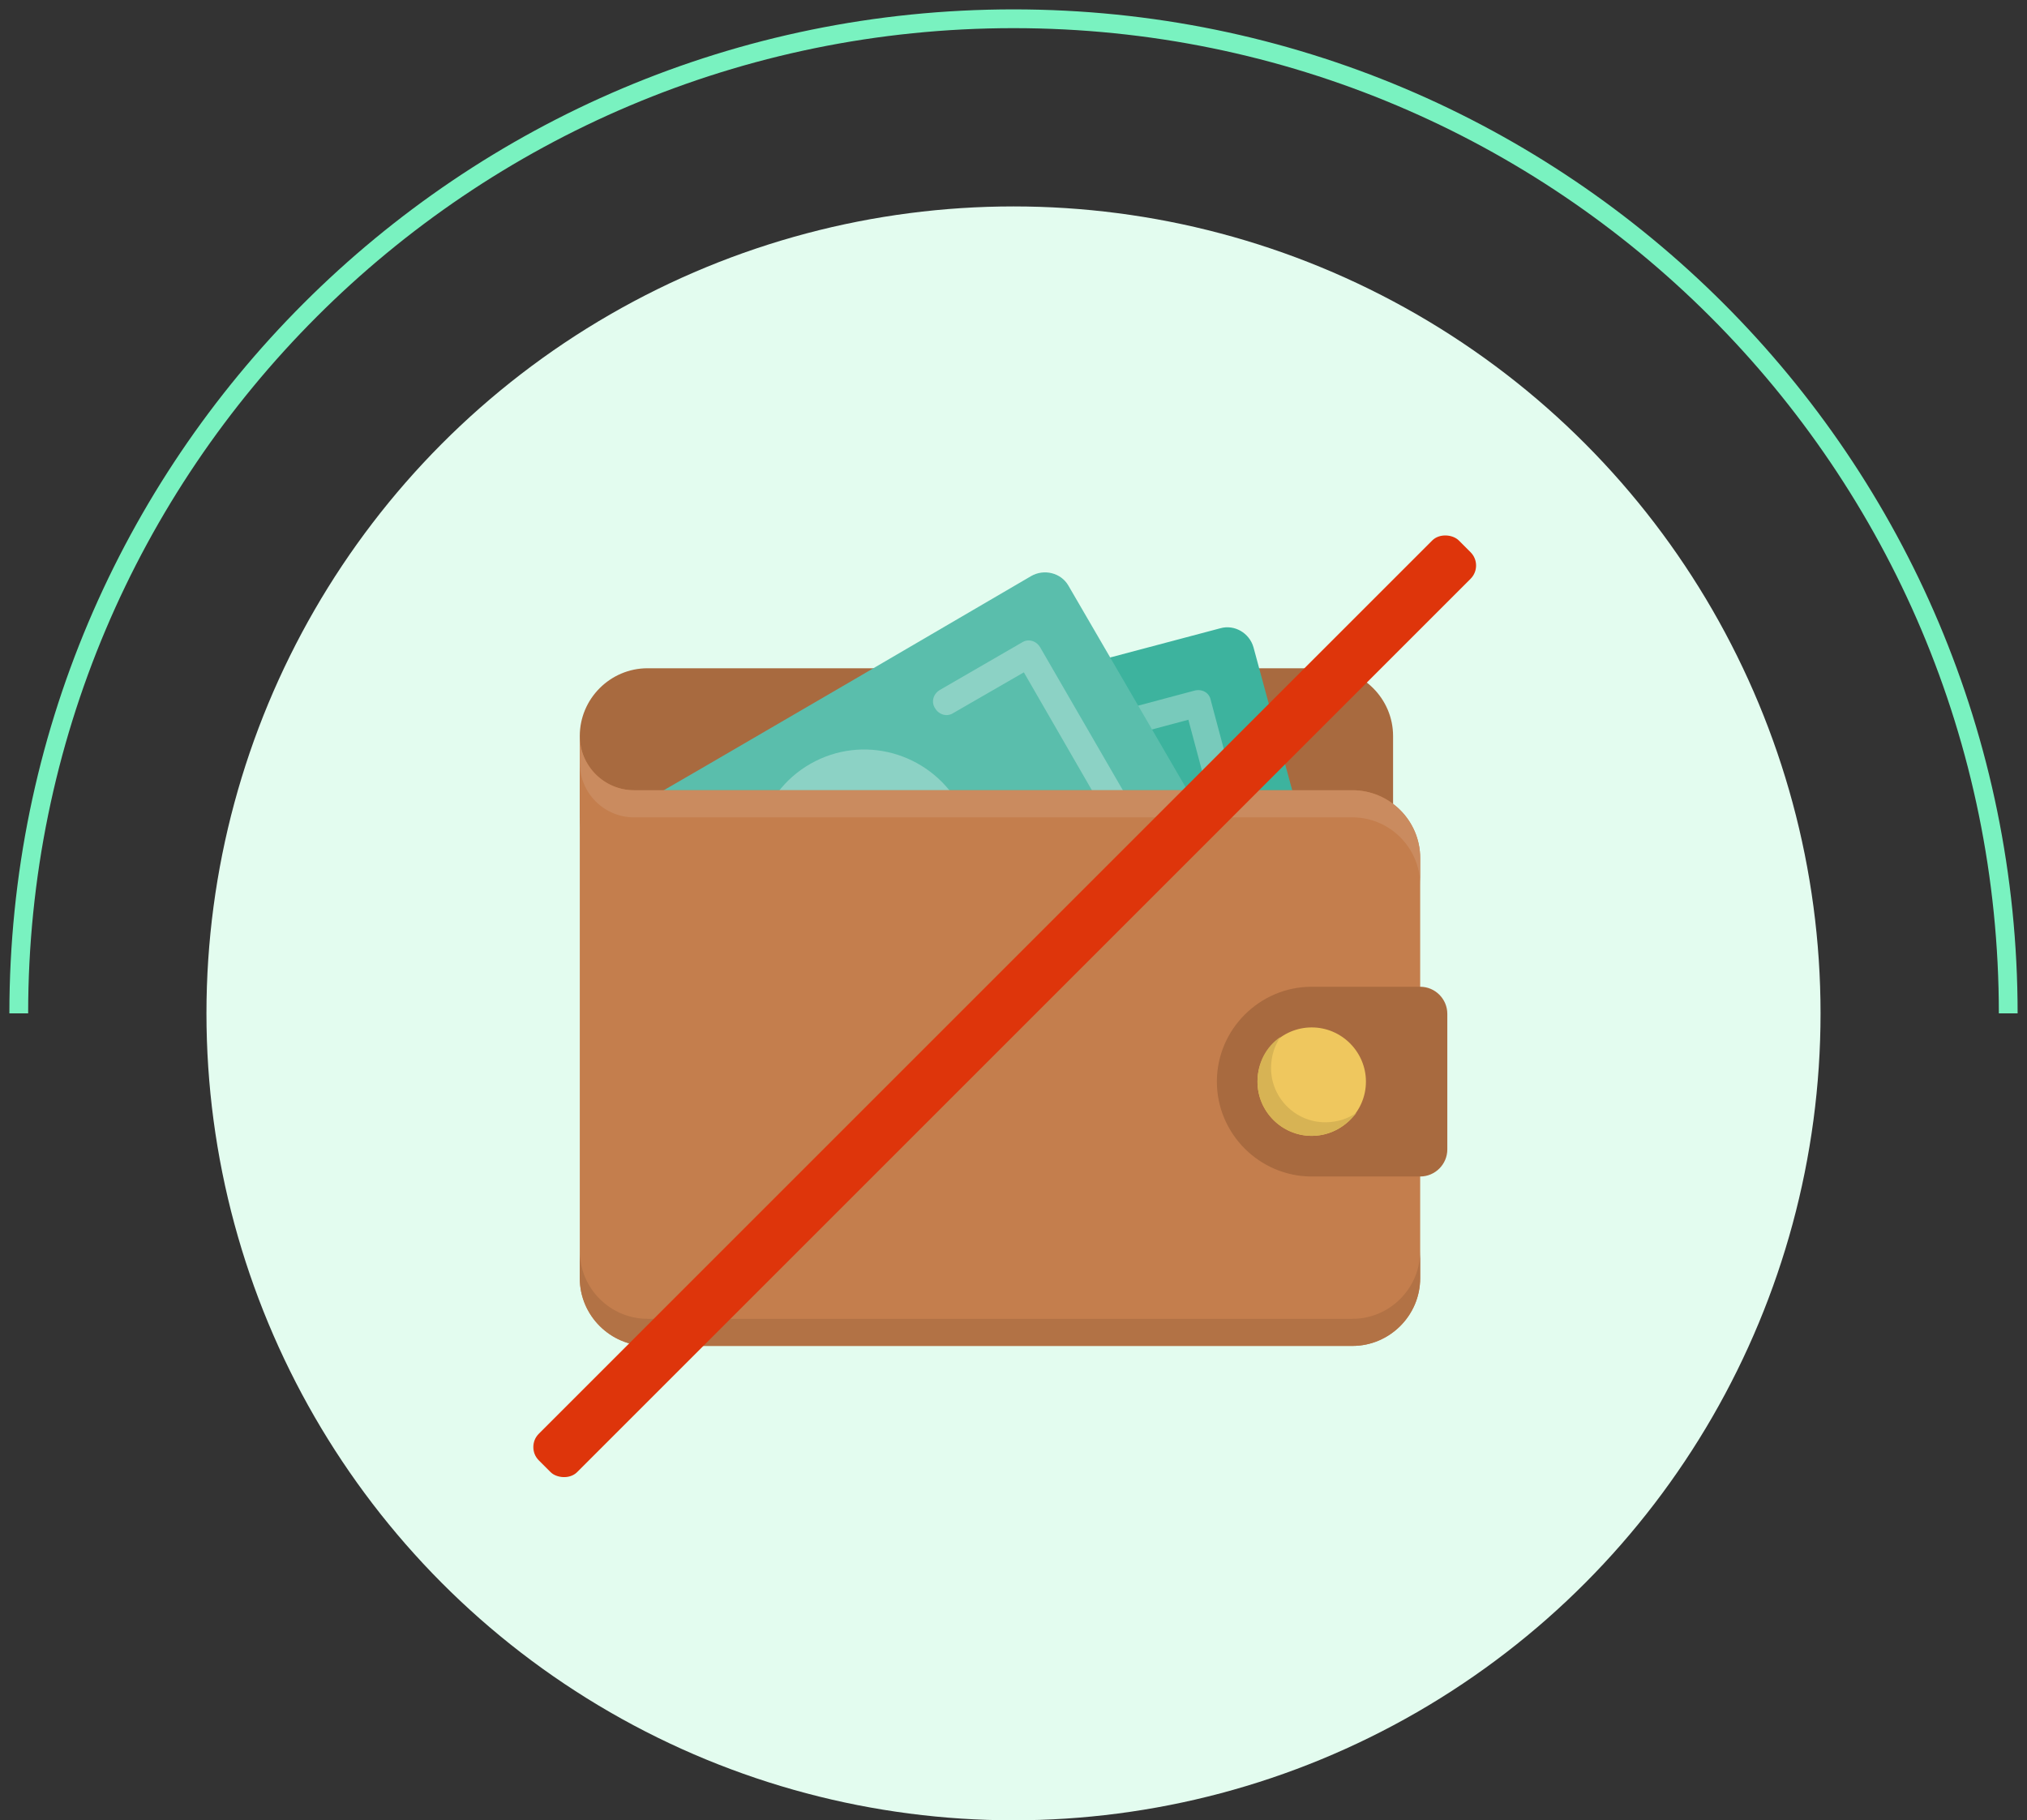 <svg width="108" height="97" viewBox="0 0 108 97" fill="none" xmlns="http://www.w3.org/2000/svg">
<rect x="0" y="0" width="108" height="97" fill="#333333" stroke="none"/>
<path d="M107 54C107 24.729 83.271 1 54 1C24.729 1 1 24.729 1 54" stroke="#79F2C0"/>
<circle cx="54" cy="54" r="43" fill="#E3FCEF"/>
<mask id="mask0_872_703" style="mask-type:alpha" maskUnits="userSpaceOnUse" x="28" y="28" width="52" height="52">
<rect x="28" y="28" width="52" height="52" fill="white"/>
</mask>
<g mask="url(#mask0_872_703)">
<g clip-path="url(#clip0_872_703)">
<path d="M34.502 35.61H70.613C72.599 35.61 74.224 37.235 74.224 39.221V43.555C74.224 45.541 72.599 47.166 70.613 47.166H34.502C32.516 47.166 30.891 45.541 30.891 43.554V39.221C30.891 37.235 32.516 35.61 34.502 35.61Z" fill="#A86A3F"/>
<path d="M42.411 39.474L65.016 33.48C65.775 33.263 66.569 33.732 66.786 34.491L70.541 48.357C70.758 49.116 70.289 49.91 69.53 50.127L40.1 57.963C39.342 58.179 38.547 57.71 38.33 56.952L35.586 46.768L42.411 39.474Z" fill="#3DB39E"/>
<path d="M66.603 47.924L61.728 49.224C61.331 49.333 60.934 49.116 60.862 48.718C60.753 48.321 60.97 47.924 61.367 47.852L65.556 46.733L63.317 38.355L59.128 39.474C58.731 39.583 58.334 39.366 58.262 38.969C58.153 38.571 58.37 38.174 58.767 38.102L63.642 36.802C64.04 36.694 64.437 36.91 64.509 37.307L67.109 47.057C67.217 47.455 67.001 47.852 66.603 47.924ZM46.381 53.377L41.506 54.677C41.109 54.785 40.712 54.569 40.639 54.171L38.039 44.421C37.931 44.024 38.148 43.627 38.545 43.555L43.42 42.255C43.817 42.146 44.215 42.363 44.287 42.76C44.395 43.157 44.178 43.555 43.781 43.627L39.592 44.746L41.831 53.124L46.02 52.005C46.417 51.896 46.814 52.113 46.887 52.51C46.995 52.871 46.778 53.269 46.381 53.377Z" fill="#78CABB"/>
<path d="M31.177 44.53C37.605 40.846 54.938 30.699 54.938 30.699C55.624 30.302 56.527 30.518 56.924 31.204L64.146 43.627C64.543 44.313 64.291 45.179 63.605 45.577L37.171 60.743C36.485 61.141 35.582 60.924 35.185 60.238C35.185 60.238 33.163 56.121 31.141 52.654C31.141 44.53 31.177 47.202 31.177 44.53Z" fill="#5ABEAC"/>
<path d="M60.475 43.23L55.419 34.492C55.202 34.131 54.769 34.022 54.444 34.239L50.075 36.767C49.714 36.983 49.605 37.417 49.822 37.742C50.039 38.103 50.472 38.211 50.797 37.994L54.552 35.828L58.886 43.339L55.13 45.505C54.769 45.722 54.661 46.156 54.877 46.48C55.094 46.842 55.528 46.95 55.852 46.733L60.222 44.206C60.547 44.025 60.691 43.592 60.475 43.23ZM41.336 53.45L37.58 55.617L33.247 48.105L37.002 45.939C37.364 45.722 37.472 45.289 37.255 44.964C37.039 44.603 36.605 44.494 36.28 44.711L31.911 47.239C31.55 47.455 31.441 47.889 31.658 48.214L36.714 56.953C36.93 57.314 37.364 57.422 37.688 57.206L42.058 54.678C42.419 54.461 42.527 54.028 42.311 53.703C42.13 53.378 41.697 53.233 41.336 53.45ZM43.177 40.703C40.397 42.292 39.458 45.831 41.047 48.611C42.672 51.392 46.175 52.331 48.955 50.742C51.736 49.153 52.675 45.614 51.086 42.833C49.461 40.089 45.958 39.114 43.177 40.703ZM60.475 43.23L55.419 34.492C55.202 34.131 54.769 34.022 54.444 34.239L50.075 36.767C49.714 36.983 49.605 37.417 49.822 37.742C50.039 38.103 50.472 38.211 50.797 37.994L54.552 35.828L58.886 43.339L55.13 45.505C54.769 45.722 54.661 46.156 54.877 46.48C55.094 46.842 55.528 46.95 55.852 46.733L60.222 44.206C60.547 44.025 60.691 43.592 60.475 43.23ZM41.336 53.45L37.58 55.617L33.247 48.105L37.002 45.939C37.364 45.722 37.472 45.289 37.255 44.964C37.039 44.603 36.605 44.494 36.28 44.711L31.911 47.239C31.55 47.455 31.441 47.889 31.658 48.214L36.714 56.953C36.93 57.314 37.364 57.422 37.688 57.206L42.058 54.678C42.419 54.461 42.527 54.028 42.311 53.703C42.13 53.378 41.697 53.233 41.336 53.45ZM43.177 40.703C40.397 42.292 39.458 45.831 41.047 48.611C42.672 51.392 46.175 52.331 48.955 50.742C51.736 49.153 52.675 45.614 51.086 42.833C49.461 40.089 45.958 39.114 43.177 40.703Z" fill="#8CD2C5"/>
<path d="M72.057 71.721H34.502C32.516 71.721 30.891 70.096 30.891 68.11V42.11H72.057C74.043 42.11 75.668 43.735 75.668 45.721V68.11C75.668 70.096 74.043 71.721 72.057 71.721ZM33.779 42.11H30.891V39.221C30.891 40.81 32.191 42.11 33.779 42.11Z" fill="#C47E4D"/>
<path d="M75.669 62.693H69.891C67.111 62.693 64.836 60.418 64.836 57.638C64.836 54.857 67.111 52.582 69.891 52.582H75.669C76.464 52.582 77.114 53.232 77.114 54.027V61.249C77.114 62.043 76.464 62.693 75.669 62.693Z" fill="#A86A3F"/>
<path d="M69.889 54.749C71.478 54.749 72.778 56.049 72.778 57.638C72.778 59.227 71.478 60.527 69.889 60.527C68.3 60.527 67 59.227 67 57.638C67 56.049 68.3 54.749 69.889 54.749Z" fill="#EFC75E"/>
<path d="M70.611 59.804C69.022 59.804 67.722 58.505 67.722 56.916C67.722 56.302 67.903 55.724 68.228 55.254C67.469 55.76 67 56.627 67 57.638C67 59.227 68.3 60.527 69.889 60.527C70.864 60.527 71.731 60.021 72.272 59.299C71.803 59.624 71.225 59.804 70.611 59.804Z" fill="#D7B354"/>
<path d="M72.057 70.277H34.502C32.516 70.277 30.891 68.652 30.891 66.665V68.11C30.891 70.096 32.516 71.721 34.502 71.721H72.057C74.043 71.721 75.668 70.096 75.668 68.11V66.665C75.668 68.652 74.043 70.277 72.057 70.277Z" fill="#B27245"/>
<path d="M72.057 42.11H33.779C32.191 42.11 30.891 40.81 30.891 39.221V40.666C30.891 42.255 32.191 43.555 33.779 43.555H72.057C74.043 43.555 75.668 45.18 75.668 47.166V45.721C75.668 43.735 74.043 42.11 72.057 42.11Z" fill="#CA8B5F"/>
</g>
<rect width="69.333" height="2.889" rx="1" transform="matrix(0.707 -0.707 0.707 0.707 28 77.111)" fill="#DE350B"/>
</g>
<defs>
<clipPath id="clip0_872_703">
<rect width="46.222" height="46.222" fill="white" transform="translate(30.891 28)"/>
</clipPath>
</defs>
</svg>
